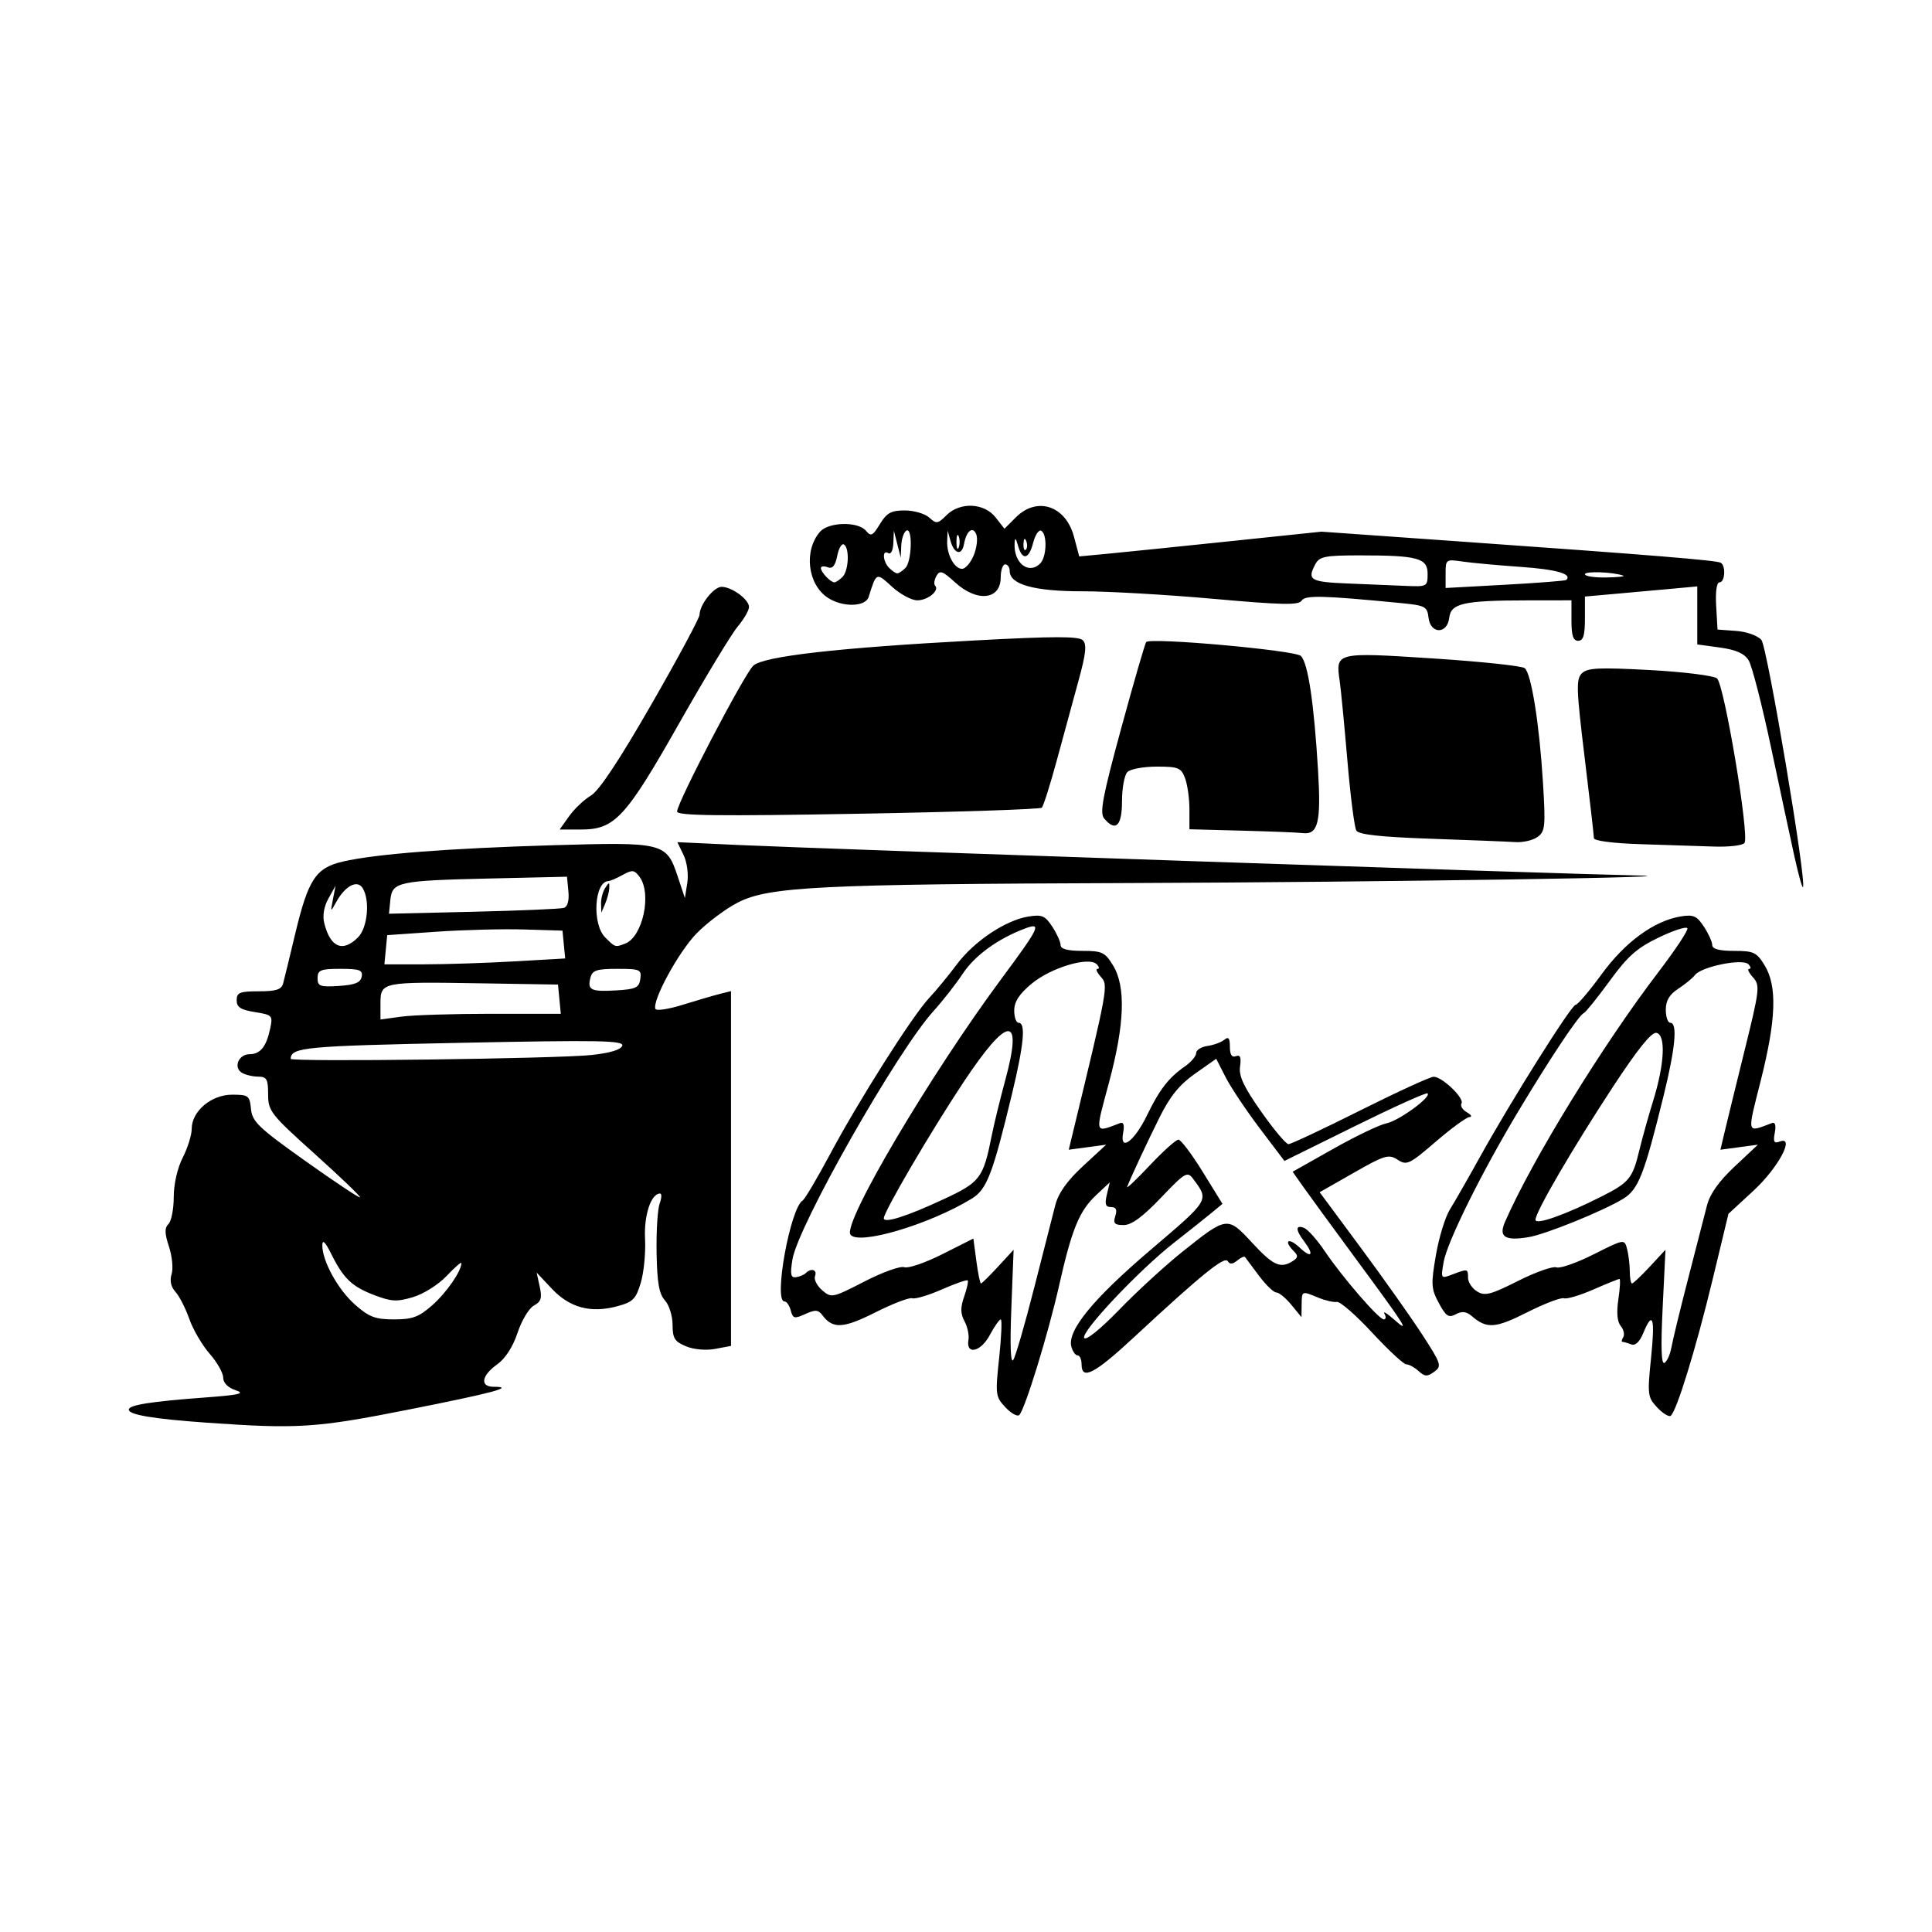 <svg width="1500" height="1500" viewBox="0 0 1500 1500" xmlns="http://www.w3.org/2000/svg">
  <!-- Original SVG transformiert und zentriert -->
  <svg x="100.0" y="392.653" width="1300" height="714.693" viewBox="0 0 1346.76 740.4">
    /2000/svg" viewBox="0 0 1346.76 740.4">
  <path id="path525" d="M62.8,737.53c-43.01-3.05-62.8-6.35-62.8-10.5,0-3.74,17.4-6.51,61.45-9.78,27.82-2.07,32.45-3.18,24.4-5.87-6.15-2.05-9.94-5.92-9.94-10.12,0-3.74-4.89-12.37-10.86-19.17-5.97-6.8-13.34-19.39-16.36-27.96-3.03-8.58-8.04-18.4-11.15-21.84-3.67-4.05-4.76-9.06-3.11-14.25,1.4-4.4.45-14.33-2.1-22.06-3.54-10.73-3.64-15.05-.41-18.28,2.33-2.33,4.23-12.1,4.23-21.72,0-10.36,2.95-23.27,7.23-31.67,3.98-7.79,7.23-18.23,7.23-23.19,0-14.11,15.76-27.42,32.47-27.42,13.17,0,14.14.74,15.2,11.53,1,10.17,6.16,15.1,43.88,41.9,23.51,16.71,43.23,29.82,43.82,29.14.59-.68-15.79-16.4-36.42-34.94-35.5-31.91-37.5-34.46-37.5-47.9,0-12.29-1.09-14.2-8.13-14.25-4.47-.03-10.4-1.49-13.18-3.25-6.79-4.3-2.32-14.77,6.3-14.77s13.52-5.92,16.58-20.29c2.33-10.9,1.94-11.33-12.23-13.6-11.41-1.83-14.64-3.92-14.64-9.53,0-6.2,2.45-7.19,17.83-7.19,13.92,0,18.21-1.39,19.54-6.33.94-3.48,5.24-21.15,9.56-39.27,10.63-44.58,16.62-53.7,38.6-58.78,26.37-6.09,84.88-10.63,169.31-13.13,88.53-2.62,90.85-2.04,99.83,24.94l5.85,17.57,1.93-12.21c1.1-6.93-.21-16.64-3.03-22.48l-4.96-10.27,49.59,2.3c66.51,3.08,668.07,23.48,718.33,24.36,73.98,1.29-201.12,5.52-404.86,6.23-249.37.86-289.55,2.87-314.49,15.7-9.94,5.12-24.9,16.36-33.25,24.97-14.4,14.86-35.55,53.66-33,60.53.65,1.76,10.54.29,21.96-3.27,11.43-3.56,24.85-7.49,29.82-8.74l9.05-2.27v285.38l-12.71,2.38c-7.45,1.4-17.17.54-23.5-2.08-9.1-3.77-10.78-6.47-10.78-17.3,0-7.06-2.77-15.89-6.16-19.64-4.7-5.19-6.29-14.25-6.7-38.24-.3-17.29.81-35.09,2.45-39.57s1.8-8.13.34-8.13c-7.27,0-13.06,17.53-12.07,36.53.58,11.14-.97,27.01-3.44,35.26-3.94,13.14-6.29,15.48-18.95,18.89-21.26,5.72-38.12,1.23-52.48-14l-12.33-13.08,2.49,11.33c2,9.13,1.1,12.07-4.67,15.16-3.94,2.11-9.86,11.96-13.16,21.89-3.82,11.49-9.84,20.79-16.57,25.58-12.47,8.88-13.85,17.88-2.74,17.88,17.84,0-.07,4.82-68,18.28-74.85,14.84-89.32,15.78-162.61,10.59h0ZM244.06,643.06c11.41-10.02,23.44-27.4,23.44-33.88,0-1.23-5.31,3.38-11.8,10.26-6.54,6.94-18.56,14.53-26.99,17.06-13.01,3.9-17.48,3.68-31.14-1.54-18.2-6.95-24.82-13.28-34.79-33.25-4.81-9.65-7.08-11.85-7.12-6.91-.11,12.67,12.66,35.83,26.45,47.93,11.19,9.82,16.22,11.72,31.17,11.72s20-1.91,30.78-11.38h0ZM372.03,441.8c14.87-1.56,23.8-4.24,24.87-7.46,1.42-4.26-18.29-4.62-129.84-2.35-125.48,2.56-136.6,3.6-136.87,12.88-.08,2.63,213.36-.08,241.84-3.07ZM291.72,408.64h55.75l-1.13-11.75-1.13-11.75-63.26-1.03c-78.21-1.27-79.53-1.01-79.53,16.05v13.07l16.77-2.3c9.22-1.26,41.86-2.3,72.52-2.3h0ZM411.43,380.62c1.08-7.58-.18-8.13-18.56-8.13-16.48,0-20.01,1.15-21.55,7.02-2.63,10.06.28,11.51,20.74,10.31,15.75-.92,18.37-2.17,19.37-9.2ZM187.3,378.81c1.02-5.35-1.62-6.33-17.14-6.33s-18.34.91-18.34,7.43,1.9,7.31,17.14,6.33c12.91-.83,17.43-2.66,18.34-7.43ZM310.15,366.49l40.85-2.35-1.09-11.19-1.09-11.19-30.73-.94c-16.9-.52-48.62.3-70.49,1.81l-39.76,2.75-1.13,11.75-1.13,11.75,31.86-.02c17.52-.01,50.24-1.08,72.71-2.37h0ZM184.35,347.18c7.77-7.77,9.83-30.09,3.66-39.76-4.32-6.77-14.03-1.62-21.11,11.2-4.73,8.57-4.77,8.54-2.7-2.16l2.1-10.84-5.74,10.3c-3.62,6.5-4.85,13.83-3.34,19.86,4.9,19.53,14.83,23.71,27.12,11.41h0ZM399.27,352.17c14.06-5.4,21.57-39.95,11.62-53.55-4.22-5.77-5.88-5.98-13.56-1.72-4.81,2.67-10.03,4.91-11.59,4.98-11.35.51-13.29,34.6-2.58,45.31,8.11,8.11,8.03,8.08,16.1,4.98h0ZM379.86,320.07c-.11-3.98,1.38-9.67,3.31-12.65,3.11-4.82,3.48-4.82,3.31,0-.11,2.98-1.6,8.68-3.31,12.65l-3.11,7.23-.2-7.23ZM349.96,323.45c2.98-.95,4.33-5.91,3.61-13.29l-1.13-11.77-61.26,1.41c-74.75,1.72-79.36,2.7-80.82,17.33l-1.1,11.03,67.97-1.59c37.38-.88,70.11-2.28,72.72-3.11h0ZM705.1,725.16c-8.01-8.53-8.22-10.2-5.05-39.81,1.82-17,2.4-30.91,1.28-30.91s-5.13,5.76-8.92,12.79c-7.27,13.51-19.24,16.07-17.05,3.66.66-3.73-.77-10.46-3.17-14.94-3.31-6.18-3.38-10.99-.28-19.88,2.25-6.45,3.52-12.29,2.82-12.99s-10.06,2.58-20.8,7.29c-10.74,4.71-21.43,7.89-23.75,7.08-2.32-.81-15.66,4.28-29.64,11.33-25.84,13.01-34.27,13.49-42.56,2.42-3.44-4.59-5.75-4.76-13.88-1.06-8.72,3.97-9.96,3.67-11.66-2.85-1.05-4.01-3.35-7.3-5.1-7.3-8.91,0,4.64-75,14.67-81.2,1.76-1.09,11.57-17.64,21.8-36.79,23.38-43.76,66.47-111.74,79.88-126.01,5.6-5.96,15.62-18.13,22.26-27.03,13.88-18.61,39.17-35.54,57.52-38.52,10.98-1.78,13.51-.72,19.32,8.14,3.67,5.61,6.68,12.28,6.68,14.83,0,3.13,5.69,4.63,17.52,4.63,15.89,0,18.19,1.09,24.69,11.75,10.37,17.01,9.32,47.16-3.28,94.11-11.43,42.6-12.01,40.52,9.1,32.61,2.6-.98,3.42,1.81,2.28,7.78-3.01,15.77,8.98,7.09,19.1-13.82,10.13-20.91,17.46-30.39,30.59-39.52,4.97-3.46,9.04-8.29,9.04-10.73s4.07-5.01,9.04-5.7c4.97-.69,11.07-2.92,13.56-4.96,3.41-2.8,4.52-1.41,4.52,5.66,0,6.32,1.57,8.76,4.82,7.52,3.49-1.34,4.42.93,3.35,8.25-1.12,7.69,2.93,16.35,16.96,36.3,10.14,14.41,20.03,26.21,21.99,26.21s27.92-12.2,57.7-27.11c29.77-14.91,56.35-27.11,59.07-27.11,6.86,0,24.94,17.35,22.39,21.48-1.15,1.86.79,5.05,4.32,7.1,3.52,2.05,4.48,3.78,2.13,3.84-2.35.06-14.55,8.96-27.11,19.77-21.28,18.32-23.38,19.31-30.71,14.55-7.19-4.67-10.23-3.77-35.29,10.51l-27.42,15.63,33.2,44.83c18.26,24.66,40.48,56.07,49.38,69.79,15.26,23.54,15.8,25.23,9.57,29.79-5.57,4.07-7.55,3.98-12.57-.56-3.28-2.97-7.71-5.39-9.85-5.39s-14.52-11.48-27.51-25.51c-12.99-14.03-25.75-25.16-28.35-24.72-2.6.43-9.31-1.1-14.91-3.41-13.51-5.57-13.3-5.66-13.45,5.75l-.13,9.94-8.14-9.94c-4.48-5.47-9.92-9.94-12.09-9.94s-8.49-6.1-14.04-13.56-10.58-14.19-11.19-14.97c-.6-.78-3.43.52-6.29,2.89-3.65,3.03-5.9,3.15-7.6.4-2.57-4.15-21.56,11.29-75.32,61.21-31.8,29.53-42.2,34.92-42.2,21.87,0-3.98-1.44-7.23-3.19-7.23s-4.03-3.2-5.05-7.11c-3.37-12.89,17.61-38.46,63.91-77.89,47.64-40.57,47.06-39.58,33.94-57.12-4.56-6.09-6.41-4.99-25.82,15.36-14.68,15.39-23.61,21.93-29.94,21.93-7.38,0-8.61-1.32-6.73-7.23,1.64-5.16.65-7.23-3.44-7.23-4.42,0-5.19-2.28-3.37-9.94l2.37-9.94-10.9,10.21c-13.66,12.79-19.62,27.33-29.89,72.93-8.65,38.44-27.4,99.38-31.99,103.97-1.51,1.52-6.52-1.25-11.12-6.14h0ZM728.2,629.14c7.32-28.83,14.96-58.8,17-66.61,2.54-9.78,9.49-19.55,22.3-31.4l18.61-17.2-15.04,2.02-15.04,2.02,3.38-13.99c28.28-116.93,28.53-118.33,22.47-125.03-3.21-3.54-4.44-6.44-2.74-6.44s1.4-1.69-.67-3.76c-6.33-6.33-36.71,2.75-52.2,15.6-10.02,8.31-14.06,14.5-14.1,21.59-.04,5.47,1.56,9.94,3.55,9.94,5.9,0,4.23,17.53-5.49,57.84-15.48,64.21-20.11,76.19-32.33,83.66-34.21,20.92-91.86,37.91-97.53,28.73-5.96-9.64,64.21-128.38,121.63-205.82,30.89-41.67,32.65-45.46,18.64-40.17-21.65,8.17-40.2,21.65-49.87,36.27-5.52,8.33-16.1,21.85-23.51,30.03-29.44,32.49-109.18,172.94-113.5,199.92-1.92,11.98-1.34,14.78,2.92,14.16,2.92-.43,6.44-1.91,7.82-3.29,4.35-4.35,9.4-2.73,7.44,2.38-1.03,2.69,1.56,7.83,5.75,11.42,7.44,6.37,8.3,6.19,34.06-7.07,14.54-7.48,28.93-12.64,31.99-11.47,3.06,1.17,16.82-3.53,30.57-10.46l25-12.59,2.4,18.06c1.32,9.93,2.98,18.06,3.69,18.06s6.91-6.1,13.78-13.56l12.49-13.56-1.82,46.99c-1.17,30.28-.6,45.06,1.6,41.57,1.88-2.98,9.41-29.01,16.73-57.84h0ZM847.74,599.81c35.59-28.42,35.96-28.46,55.86-6.93,16.93,18.32,22.71,20.92,32.6,14.66,4.29-2.71,4.48-4.32.9-7.9-8.63-8.63-4.41-11.45,4.55-3.04,9.84,9.25,12,6.03,3.5-5.21-6.81-9.01-6.76-13.2.12-10.55,2.99,1.15,10.39,9.43,16.45,18.42,14.32,21.22,43.68,55.18,47.7,55.18,1.73,0,1.97-2.03.54-4.52s1.99-.45,7.6,4.52c13.56,12.01,10.13,6.56-30.67-48.8-19.05-25.85-38.27-52.16-42.71-58.48l-8.07-11.48,32.74-18.46c18.01-10.15,37.16-19.34,42.55-20.42,10.02-2,36.47-21.23,33.24-24.16-.98-.89-27.29,10.98-58.46,26.37l-56.68,27.99-19.87-26.27c-10.93-14.45-23.27-32.94-27.43-41.09l-7.56-14.82-17.03,11.98c-12.54,8.82-20.07,18.11-28.58,35.23-10.32,20.77-21.98,45.76-26.03,55.78-.8,1.99,7.35-5.74,18.12-17.17s21.18-20.78,23.13-20.78,10.72,11.63,19.49,25.83l15.94,25.83-9.22,7.6c-5.07,4.18-18.45,14.81-29.72,23.63-28.21,22.05-75.23,71.91-72.3,76.65,1.41,2.29,13.06-7.11,28.23-22.78,14.2-14.67,37.18-35.74,51.06-46.82h0ZM654.99,557.97c29.96-13.93,32.25-16.96,39.16-51.74,1.78-8.95,6.68-28.98,10.89-44.51,14.33-52.84,2.2-52.11-33.73,2.04-26.25,39.56-64.04,104.08-64.04,109.33,0,4.35,18.36-1.47,47.71-15.12h0ZM1229.25,725.17c-7.63-8.12-7.89-10.22-4.87-39.65,3.33-32.5,1.42-38.62-6.28-20.04-2.98,7.19-6.38,10.34-9.77,9.04-2.86-1.1-5.98-2-6.93-2s-.68-1.7.61-3.77c1.28-2.08.38-6.13-2.01-9-2.85-3.44-3.5-10.81-1.9-21.53,1.34-8.96,1.73-16.3.87-16.3s-10.32,3.83-21.01,8.51c-10.69,4.68-21.32,7.84-23.64,7.03-2.32-.81-15.66,4.28-29.64,11.33-25.66,12.92-32.37,13.38-44.47,3.02-4.4-3.77-7.87-4.17-12.86-1.5-5.77,3.09-7.9,1.68-13.65-8.98-6.19-11.49-6.41-15-2.38-38.49,2.44-14.22,7.51-30.78,11.28-36.82,3.76-6.03,14.51-24.8,23.87-41.7,25.33-45.71,73.85-122.9,77.24-122.9,1.63,0,11.06-11.09,20.95-24.65,18.95-25.97,42.29-42.98,63.76-46.46,10.04-1.63,12.83-.38,18.5,8.28,3.67,5.61,6.68,12.28,6.68,14.83,0,3.13,5.69,4.63,17.52,4.63,15.89,0,18.19,1.09,24.69,11.75,10.11,16.58,9.2,43.43-3.12,92.25-11.22,44.45-11.79,42.24,8.94,34.47,2.6-.98,3.42,1.81,2.28,7.78-1.41,7.36-.59,8.84,3.92,7.11,12.77-4.9-1.08,21.1-21.07,39.54l-20.12,18.57-12.64,52.41c-13.47,55.88-29.29,107.25-33.91,110.1-1.54.95-6.43-2.13-10.86-6.84h0ZM1240.75,677.08c.94-5.49,6.97-30.32,13.4-55.17,6.43-24.85,13.26-51.39,15.18-58.98,2.37-9.36,9.53-19.47,22.24-31.4l18.75-17.6-15.07,2.02-15.07,2.02,3.31-13.99c1.82-7.7,9.09-37.37,16.15-65.95,12.14-49.1,12.5-52.33,6.7-58.74-3.38-3.73-4.75-6.79-3.05-6.79s1.4-1.69-.67-3.76c-4.73-4.73-37.62,1.94-42.87,8.69-1.99,2.56-8.09,7.56-13.56,11.12-7.05,4.59-9.94,9.5-9.94,16.9,0,5.74,1.63,10.43,3.61,10.43,5.98,0,4.13,20.09-5.45,58.98-15.55,63.18-20.22,75.09-32.37,82.52-16.25,9.94-62.58,28.72-76.38,30.96-18.96,3.08-24.02-.27-18.72-12.38,21.82-49.87,78.51-142.17,123.45-200.99,13.4-17.53,23.85-33.31,23.24-35.06-.62-1.75-10.91,1.53-22.87,7.28-17.72,8.52-25.07,15.02-39.68,35.06-9.86,13.53-19.23,25.16-20.82,25.84-3.99,1.71-26.42,35.33-52.23,78.29-29.88,49.73-57.65,105.74-60.48,121.97-2.33,13.38-2.26,13.49,7.07,9.94,12.36-4.7,12.57-4.65,12.57,2.77,0,3.5,3.26,8.4,7.24,10.88,6.22,3.88,10.87,2.7,32.92-8.41,14.12-7.11,28.02-12.03,30.89-10.93,2.87,1.1,16.35-3.61,29.96-10.46,24.65-12.41,24.75-12.43,26.88-4.47,1.18,4.39,2.16,12.46,2.19,17.93.03,5.47.84,9.94,1.81,9.94s7.42-6.1,14.34-13.56l12.58-13.56-2.28,46.66c-1.57,32.13-1.1,45.94,1.51,44.33,2.08-1.29,4.55-6.83,5.49-12.32h0ZM1185.04,555.34c21.7-11,24.51-14.44,29.84-36.6,2.37-9.86,7.42-27.95,11.22-40.2,9.16-29.53,10.29-52.97,2.62-54.56-3.9-.81-15.01,12.97-34.88,43.24-32.58,49.65-62.42,100.84-62.42,107.09,0,4.5,24.15-4.04,53.62-18.97h0ZM1339.95,283.28c-3-13.56-11.47-53.12-18.84-87.91-7.36-34.79-15.57-66.76-18.24-71.03-3.46-5.54-10.1-8.49-23.08-10.28l-18.23-2.51v-46.67l-20.78,1.91c-11.43,1.05-31.76,2.89-45.18,4.08l-24.4,2.17v17.79c0,13.4-1.34,17.79-5.42,17.79s-5.42-4.22-5.42-16.27v-16.27l-35.24.04c-51.52.06-61.71,2.31-63.06,13.96-1.55,13.41-15.12,13.32-16.67-.11-1.03-8.87-2.7-9.76-21.69-11.62-63.43-6.19-77.58-6.54-80.4-1.98-2.3,3.72-16.02,3.43-70.92-1.49-37.44-3.35-84.82-6.08-105.3-6.06-38.86.03-58.56-5.46-58.56-16.33,0-2.93-1.63-5.33-3.61-5.33s-3.61,4.71-3.61,10.46c0,18.14-18.97,20.22-36.7,4.03-10.11-9.24-12.31-9.99-15.01-5.15-1.74,3.12-2.22,6.61-1.06,7.77,3.84,3.84-5.81,11.81-14.32,11.81-4.6,0-13.76-4.92-20.34-10.93-12.78-11.67-12.47-11.8-18.79,8.22-2.55,8.08-20.92,8.45-32.81.67-16.29-10.68-19.53-37.88-6.33-53.08,6.92-7.96,30.62-8.48,36.99-.81,3.99,4.81,5.44,4.11,11.23-5.42,5.47-9,9.02-10.94,19.98-10.94,7.33,0,16.17,2.57,19.64,5.72,5.79,5.24,6.94,5.09,13.84-1.81,10.89-10.89,30.28-10.09,39.51,1.64l7.2,9.16,9.16-9.16c17.01-17.01,40.05-9.4,46.69,15.42l4.28,16.01,23.54-2.23c12.95-1.23,56.78-5.71,97.41-9.96l73.86-7.72,110.49,7.82c156.41,11.07,207.56,15.25,210.74,17.21,4.18,2.59,3.32,15.74-1.03,15.74-2.32,0-3.38,7.42-2.71,18.98l1.09,18.98,14.97,1.09c8.43.61,17.3,3.78,20.3,7.23,4.73,5.45,36.69,195.56,33.44,198.88-.62.64-3.59-9.94-6.58-23.5h0ZM1044.67,54.84c0-12.76-7.88-14.91-54.55-14.91-27.89,0-32.43.89-35.7,6.99-6.86,12.82-4.26,14.38,26.08,15.62,16.4.67,37.55,1.55,46.99,1.95,16.67.71,17.17.43,17.17-9.66h0ZM1156.19,59.7c5-4.8-7.82-8.49-36.48-10.5-18.4-1.29-39.56-3.23-47.02-4.32-13.26-1.93-13.56-1.73-13.56,9.65v11.63l47.9-2.62c26.34-1.44,48.47-3.17,49.16-3.84ZM574.03,57.28c5.03-5.03,5.84-23.23,1.16-26.12-1.75-1.08-4.18,3.07-5.41,9.22-1.6,8-3.78,10.58-7.67,9.09-2.99-1.15-5.43-.84-5.43.69,0,3.29,7.73,11.45,10.84,11.45,1.19,0,4.12-1.95,6.51-4.34ZM1201.92,56.17c-8.44-2.94-30.73-3.71-30.73-1.06,0,1.59,7.73,2.76,17.17,2.6,9.44-.16,15.54-.85,13.56-1.55ZM624.63,50.05c5.28-5.28,5.95-33.23.72-30-1.99,1.23-3.81,6.61-4.04,11.96l-.43,9.73-2.76-10.84-2.76-10.84-.43,10.15c-.24,5.77-1.99,9.19-4.04,7.92-5.11-3.16-4.51,6.7.72,11.93,2.39,2.39,5.31,4.34,6.51,4.34s4.12-1.95,6.51-4.34h0ZM679.55,39.99c2.46-5.93,3.41-13.52,2.13-16.87-2.72-7.09-8-2.96-9.93,7.77-1.71,9.48-7.81,8.06-10.79-2.5l-2.35-8.35-.36,8.37c-.46,10.76,5.75,22.35,11.98,22.35,2.67,0,6.87-4.85,9.32-10.78ZM733.08,46.43c5.18-5.18,5.78-23.27.86-26.3-1.91-1.18-4.86,3.2-6.56,9.73-3.5,13.51-8.74,14.43-12.2,2.15-1.75-6.23-2.44-6.68-2.71-1.78-.87,15.87,11.34,25.48,20.61,16.21h0ZM667.51,24.57c-1-2.49-1.82-.45-1.82,4.52s.82,7,1.82,4.52,1-6.55,0-9.04ZM721.81,28.41c-1.15-2.88-2.01-2.03-2.18,2.18-.16,3.81.7,5.95,1.9,4.74,1.2-1.2,1.33-4.32.29-6.93h0ZM1215.47,272.19c-21.82-.69-37.05-2.68-37.05-4.83,0-2.01-3.38-31.45-7.52-65.43-6.62-54.41-6.88-62.4-2.19-67.09,4.44-4.44,13.49-4.89,54.41-2.7,26.99,1.45,51.43,4.47,54.29,6.72,5.78,4.54,26.13,125.9,22.17,132.3-1.27,2.06-12.34,3.39-24.69,2.97-12.31-.42-39.05-1.29-59.43-1.93ZM1047.24,267.84c-40.27-1.4-57.9-3.33-59.89-6.55-1.55-2.51-4.79-27.82-7.2-56.25-2.42-28.42-5.21-57.27-6.21-64.11-3.39-23.12-3.11-23.18,74.93-18.12,38.45,2.5,71.7,6.02,73.9,7.82,5.33,4.39,11.81,45.11,14.7,92.37,2.13,34.87,1.73,38.94-4.34,43.38-3.68,2.69-11.67,4.57-17.75,4.17-6.08-.4-36.74-1.62-68.13-2.71h0ZM895.56,261.35l-42.47-1.14v-15.92c0-8.75-1.59-20.09-3.53-25.19-3.18-8.35-5.44-9.27-22.77-9.27-10.59,0-21.2,1.95-23.59,4.34-2.39,2.39-4.34,12.96-4.34,23.5,0,20.03-5.16,24.94-14.44,13.76-3.64-4.38-1.03-18.05,13.89-72.77,10.1-37.06,19.11-68.12,20.02-69.03,3.8-3.8,119.85,6.64,124.41,11.19,5.73,5.72,10.49,37.45,13.77,91.62,2.57,42.5.09,52.51-12.6,50.83-3.24-.43-25-1.29-48.36-1.92h0ZM354.18,249.69c4.21-5.91,12.08-13.36,17.5-16.56,6.55-3.87,22.86-28.47,48.63-73.31,21.33-37.12,38.77-69.58,38.77-72.13,0-7.98,11.4-22.46,17.69-22.46,8.23,0,22.08,10.16,22.08,16.19,0,2.72-4.1,9.81-9.1,15.76-5.01,5.95-26.22,41.02-47.15,77.93-43.09,76.01-51.71,85.32-78.99,85.32h-17.08l7.65-10.74ZM441,245.96c0-7.16,54.22-110.92,61.31-117.34,8.39-7.59,68.06-14.37,178.55-20.29,63.28-3.39,83.2-3.42,86.49-.13,3.29,3.29,2.51,10.7-3.38,32.17-4.21,15.34-12.07,44.16-17.45,64.04-5.39,19.88-10.86,37.19-12.16,38.46-1.3,1.27-67.84,3.47-147.86,4.88-112.38,1.98-145.49,1.58-145.49-1.78h0Z"/>

  </svg>
</svg>